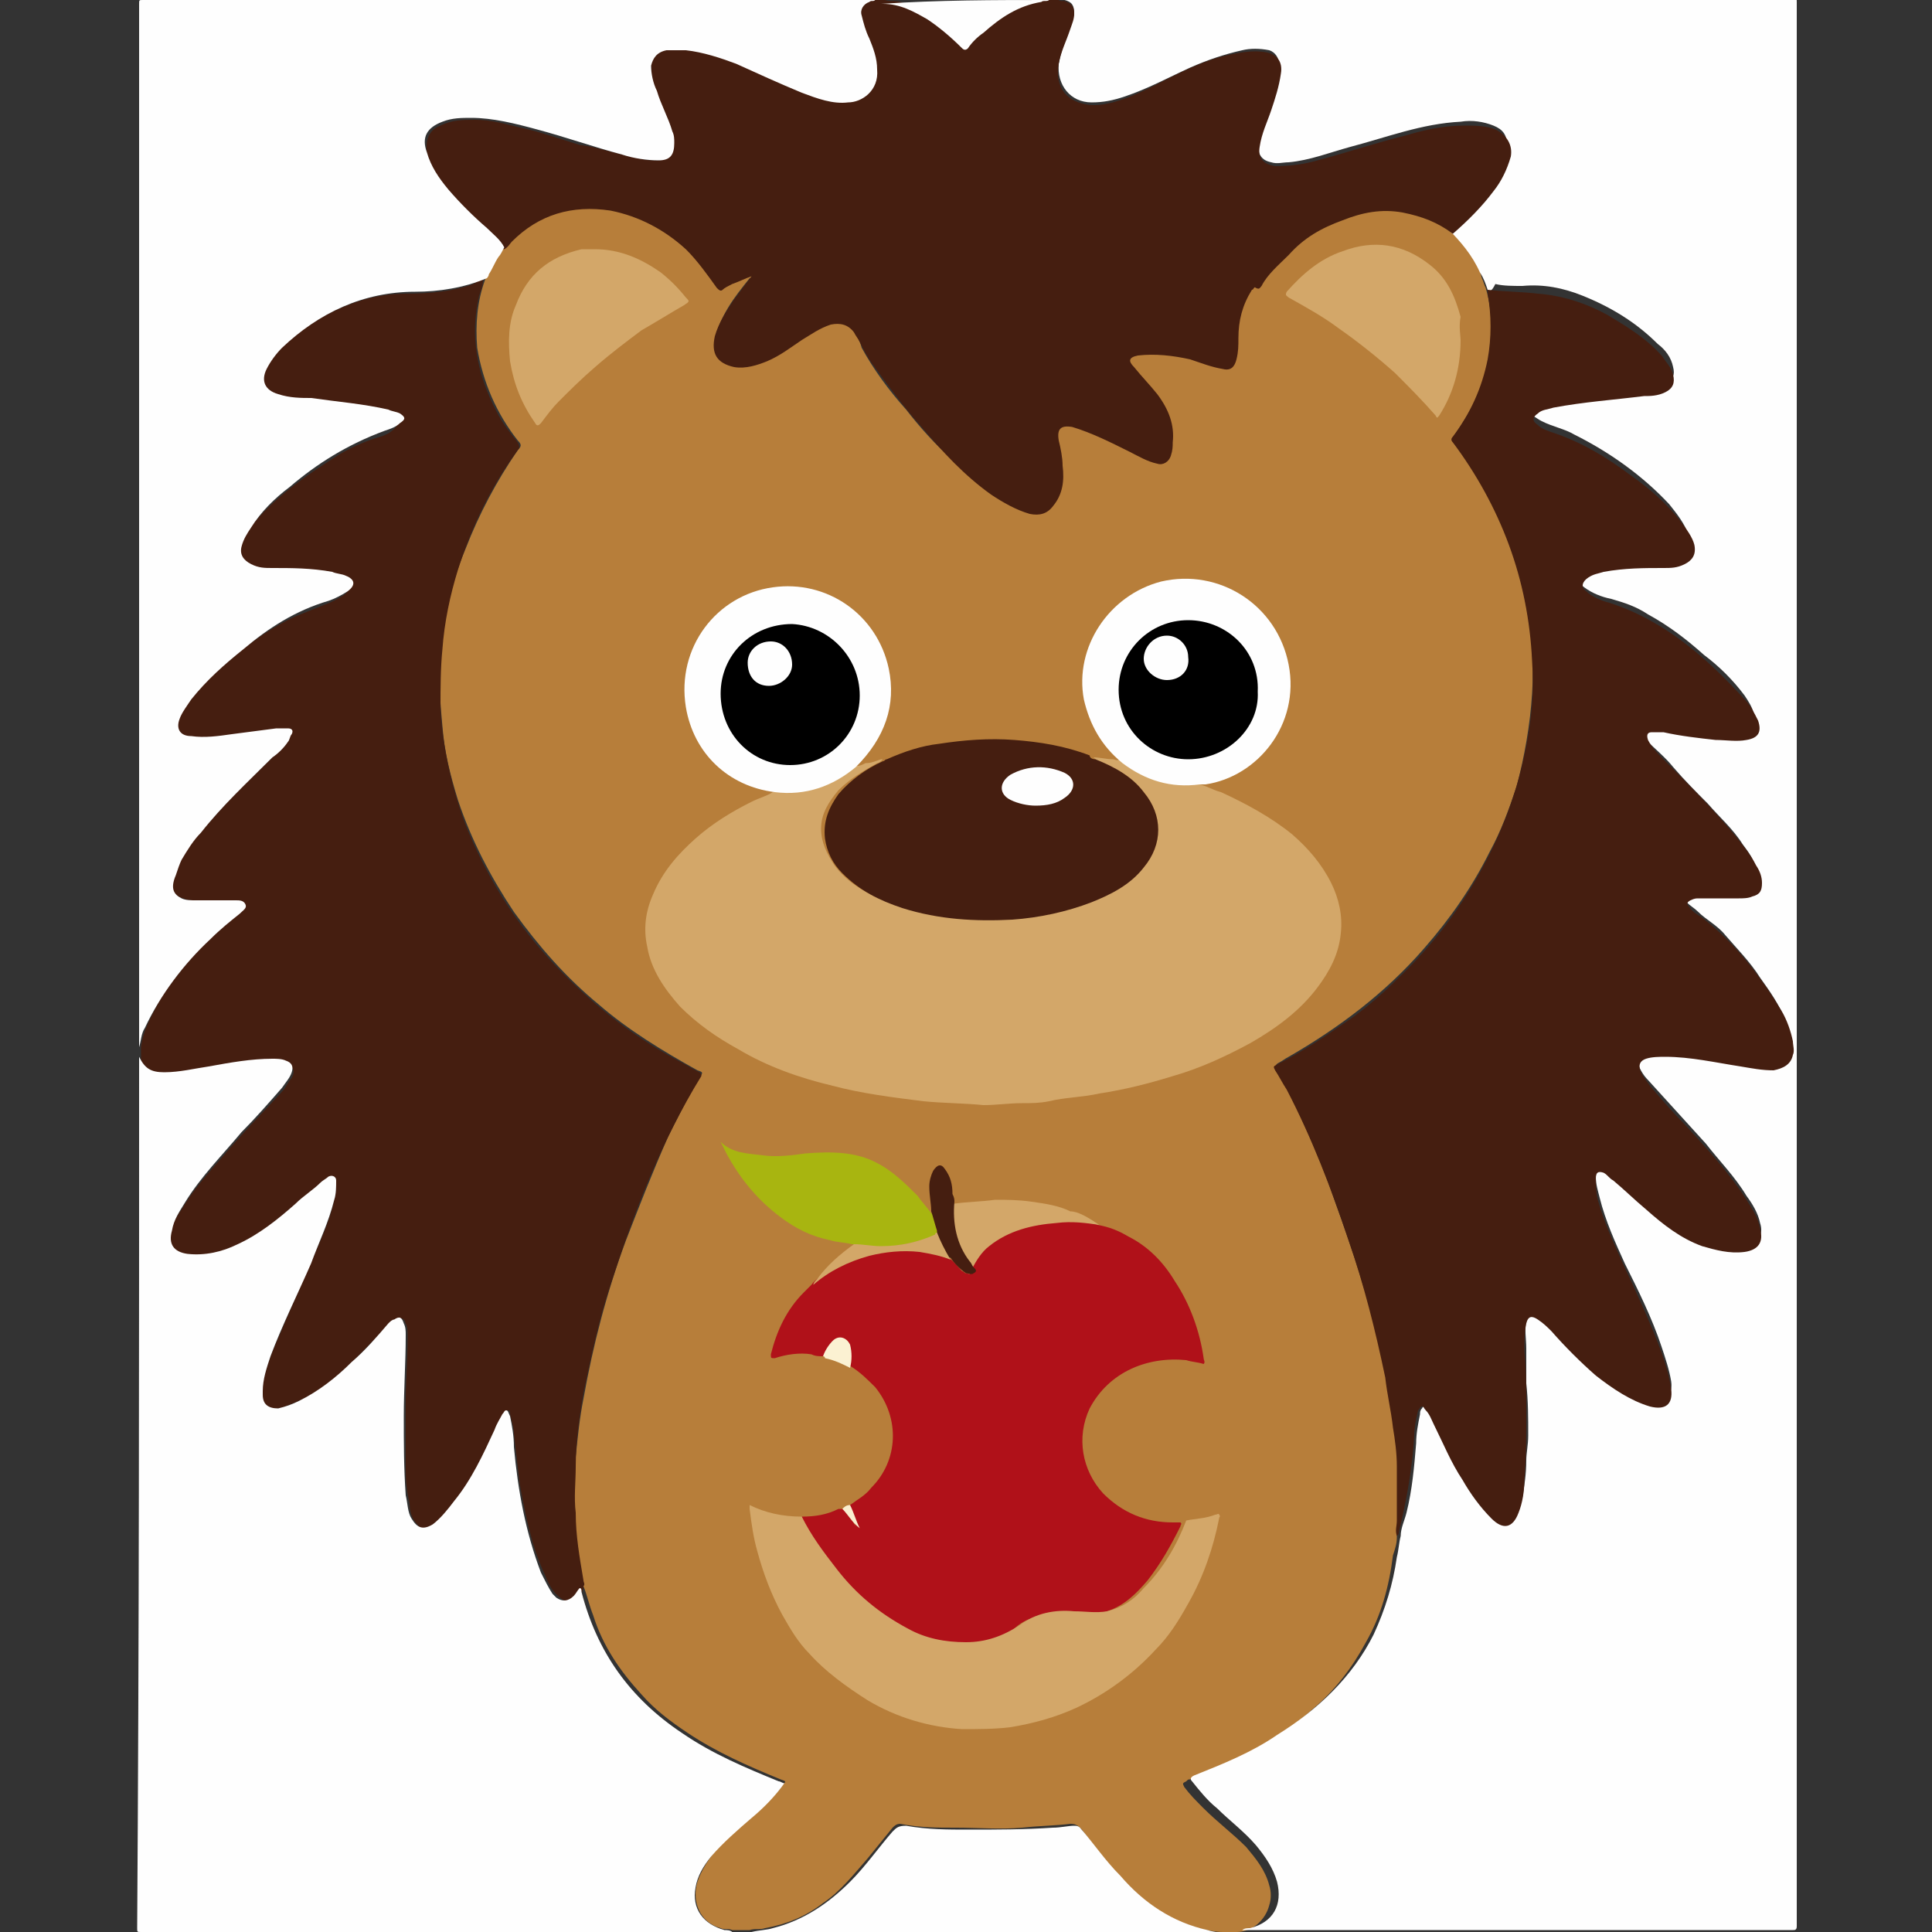 <?xml version="1.0" encoding="utf-8"?>
<!-- Generator: Adobe Illustrator 24.0.1, SVG Export Plug-In . SVG Version: 6.00 Build 0)  -->
<svg version="1.1" id="Слой_1" xmlns="http://www.w3.org/2000/svg" xmlns:xlink="http://www.w3.org/1999/xlink" x="0px" y="0px"
	 viewBox="0 0 100 100" style="enable-background:new 0 0 100 100;" xml:space="preserve">
<rect x="0" y="0" width="100" height="100" fill="#333333" stroke="none"/>
<style type="text/css">
	.st0{fill:#B77E3A;}
	.st1{fill:#FEFEFE;}
	.st2{fill:#451E10;}
	.st3{fill:#D3A769;}
	.st4{fill:#B01119;}
	.st5{fill:#A8B510;}
	.st6{fill:#D3A768;}
	.st7{fill:#FBF1D2;}
	.st8{fill:#FAEECF;}
</style>
<g>
	<g>
		<path class="st0" d="M64.2,100c-0.3,0-0.6,0-0.9,0c-0.4,0-0.9-0.1-1.3-0.2c-1.3-0.4-2.4-1-3.4-2c-1-0.9-1.8-2-2.6-3.1
			c-0.2-0.2-0.3-0.3-0.6-0.3c-0.8,0.1-1.6,0.1-2.5,0.2c-1.1,0.1-2.3,0-3.4,0c-1,0-1.9,0-2.9-0.2c-0.2,0-0.3,0.1-0.4,0.2
			c-0.4,0.5-0.9,1.1-1.3,1.6c-0.7,0.8-1.4,1.7-2.3,2.3c-0.9,0.7-1.9,1.1-3,1.3c-0.3,0.1-0.5,0-0.8,0.1c-0.3,0-0.6,0-0.9,0
			c-0.2-0.1-0.4,0-0.6-0.1c-1.1-0.3-1.5-1.4-1.2-2.4c0.2-0.6,0.6-1.2,1-1.7c0.6-0.7,1.3-1.2,1.9-1.8c0.5-0.5,1.1-0.9,1.5-1.5
			c0.2-0.2,0.2-0.2-0.1-0.3c-1.7-0.7-3.3-1.4-4.8-2.4c-0.9-0.6-1.7-1.2-2.4-2c-1.1-1.2-2-2.5-2.5-4.1c-0.2-0.5-0.3-1-0.5-1.5
			c-0.1-0.8-0.3-1.5-0.4-2.3c-0.1-0.5-0.1-1.1-0.1-1.6c0-0.9,0-1.9,0.1-2.8c0.1-1,0.2-2,0.4-3c0.5-2.8,1.2-5.5,2.2-8.2
			c0.7-1.8,1.4-3.6,2.2-5.4c0.5-1,1-2,1.6-3c0.2-0.3,0.2-0.3-0.1-0.4c-1.8-1-3.6-2.1-5.1-3.4c-1.7-1.4-3.1-3-4.4-4.8
			c-1.2-1.8-2.2-3.7-2.9-5.8c-0.4-1.3-0.7-2.5-0.8-3.8c-0.1-1.1-0.2-2.2-0.1-3.3c0.1-2,0.5-4,1.3-5.9c0.7-1.8,1.6-3.5,2.7-5.1
			c0.2-0.2,0.2-0.3,0-0.5c-1.1-1.4-1.8-3-2.1-4.8c-0.1-1.2,0-2.4,0.4-3.5c0.2-0.6,0.6-1.2,0.9-1.7c0.5-0.6,1-1,1.6-1.4
			c0.7-0.4,1.5-0.7,2.3-0.7c1.8-0.2,3.4,0.4,4.8,1.5c0.9,0.7,1.7,1.5,2.3,2.4c0.2,0.3,0.2,0.3,0.5,0.1c0.4-0.2,0.7-0.3,1.1-0.5
			c0.1,0,0.2-0.1,0.3,0c0.1,0.1,0,0.2-0.1,0.2c-0.4,0.5-0.8,1-1.1,1.5c-0.3,0.5-0.6,1.1-0.7,1.7c0,0.5,0.1,0.8,0.6,1
			c0.5,0.2,1,0.2,1.5,0.1c0.6-0.2,1.1-0.5,1.6-0.8c0.6-0.4,1.2-0.8,1.8-1.1c0.2-0.1,0.5-0.2,0.8-0.2c0.4,0,0.6,0.1,0.8,0.4
			c0.2,0.3,0.4,0.6,0.5,1c0.6,1.1,1.4,2.2,2.3,3.2c0.7,0.9,1.5,1.8,2.4,2.6c0.8,0.7,1.6,1.5,2.5,2c0.4,0.2,0.7,0.4,1.1,0.5
			c0.8,0.2,1.2-0.1,1.6-0.8c0.3-0.6,0.3-1.2,0.2-1.8c-0.1-0.4-0.1-0.8-0.2-1.1c0,0,0,0,0,0c-0.1-0.6,0.2-0.9,0.8-0.8
			c1.1,0.2,2.1,0.8,3,1.3c0.3,0.2,0.7,0.4,1,0.5c0.1,0,0.2,0.1,0.3,0.1c0.4,0.1,0.6,0,0.7-0.4c0.2-0.8,0.1-1.6-0.3-2.4
			c-0.4-0.6-0.9-1.2-1.4-1.7c-0.1-0.2-0.3-0.3-0.4-0.5c-0.1-0.2,0-0.4,0.2-0.5c0.1-0.1,0.3-0.1,0.5-0.1c1.1-0.1,2.1,0.1,3.1,0.4
			c0.3,0.1,0.6,0.2,1,0.3c0.4,0.1,0.6-0.1,0.6-0.5c0.1-0.4,0.1-0.9,0.1-1.3c0-0.8,0.2-1.6,0.6-2.2c0.1-0.1,0.1-0.2,0.3-0.2
			c0.1,0,0.2-0.1,0.2-0.2c0.2-0.3,0.4-0.5,0.6-0.8c0,0,0-0.1,0.1-0.1c0.4-0.3,0.7-0.7,1.1-1.1c0.4-0.3,0.8-0.6,1.2-0.9
			c0.9-0.5,2-0.9,3.1-1c1.5-0.1,2.8,0.3,3.9,1.1c0.9,0.7,1.6,1.6,1.9,2.8c0.1,0.2,0.1,0.3,0.2,0.5c0.2,0.7,0.3,1.4,0.3,2.1
			c0,1.3-0.3,2.5-0.8,3.6c-0.3,0.7-0.7,1.3-1.1,1.9c-0.1,0.1-0.1,0.2,0,0.3c0.8,1.1,1.5,2.2,2,3.4c0.8,1.7,1.4,3.4,1.7,5.2
			c0.3,1.5,0.4,3,0.3,4.5c-0.1,1.6-0.4,3.3-0.8,4.8c-0.4,1.2-0.8,2.3-1.4,3.4c-0.9,1.8-2,3.4-3.4,5c-2,2.3-4.4,4.1-7,5.6
			c-0.2,0.1-0.3,0.2-0.5,0.3c-0.2,0.1-0.2,0.2-0.1,0.3c0.3,0.5,0.6,1,0.8,1.6c0.8,1.7,1.6,3.5,2.2,5.3c0.8,2.2,1.5,4.3,2.1,6.6
			c0.4,1.8,0.8,3.6,1,5.4c0.2,1.4,0.2,2.8,0.2,4.3c0,0.3,0,0.5-0.1,0.8c0,0.1,0,0.2,0,0.3c0,0.3-0.1,0.6-0.2,0.9
			c-0.2,1.6-0.6,3.1-1.4,4.5c-0.7,1.3-1.6,2.5-2.8,3.5c-1.1,1-2.3,1.7-3.6,2.4c-0.9,0.5-1.8,0.8-2.7,1.2c-0.1,0-0.1,0-0.2,0.1
			c-0.2,0.1-0.2,0.1-0.1,0.3c0.3,0.4,0.6,0.7,1,1.1c0.7,0.7,1.5,1.3,2.2,2c0.5,0.6,1,1.2,1.2,2c0.1,0.3,0.1,0.7,0,1
			c-0.2,0.8-0.9,1.4-1.7,1.4C64.3,100,64.3,100,64.2,100z"/>
		<path class="st1" d="M77,15c-0.1-0.3-0.2-0.6-0.4-0.9c-0.4-0.9-1-1.6-1.7-2.3c0-0.1,0.1-0.2,0.2-0.2C76,10.8,76.8,10,77.4,9
			C77.7,8.5,78,8,78,7.5c0-0.5-0.2-0.8-0.7-1c-0.5-0.2-1.1-0.3-1.7-0.2c-2,0.1-3.8,0.8-5.7,1.3c-1.1,0.3-2.1,0.7-3.2,0.8
			c-0.3,0-0.6,0.1-0.9,0c-0.5-0.1-0.7-0.4-0.7-1c0.1-0.6,0.3-1.1,0.5-1.7c0.2-0.5,0.4-1,0.5-1.5c0.1-0.3,0.1-0.6,0.1-0.9
			C66.2,3,66,2.7,65.7,2.6c-0.5-0.1-1-0.1-1.4,0c-0.9,0.2-1.8,0.5-2.7,0.9c-1.1,0.5-2.2,1.1-3.4,1.5c-0.6,0.2-1.1,0.3-1.7,0.3
			c-1.1,0-1.8-0.9-1.7-2c0.1-0.5,0.2-0.9,0.4-1.3c0.1-0.3,0.2-0.6,0.3-0.9c0-0.1,0.1-0.3,0.1-0.4c0-0.4-0.1-0.6-0.5-0.7
			c-0.1,0-0.2,0-0.2-0.1c12.6,0,25.3,0,37.9,0c0.2,0,0.2,0,0.2,0.2c0,33.2,0,66.4,0,99.6c0,0.2-0.1,0.2-0.2,0.2c-9.5,0-19,0-28.5,0
			c0.1-0.1,0.3-0.1,0.4-0.1c1.2-0.3,1.7-1.2,1.4-2.4c-0.2-0.7-0.6-1.3-1.1-1.9c-0.6-0.7-1.4-1.3-2-1.9c-0.5-0.4-0.9-0.9-1.3-1.4
			c-0.1-0.1-0.1-0.2,0.1-0.3c1.5-0.6,3-1.2,4.3-2.1c2.1-1.3,3.9-3,5-5.2c0.6-1.3,1-2.6,1.2-4c0.1-0.4,0.1-0.7,0.2-1.1
			c0-0.4,0.2-0.8,0.3-1.2c0.3-1.2,0.4-2.4,0.5-3.6c0-0.5,0.1-1,0.2-1.5c0-0.1,0-0.2,0.1-0.3c0.1-0.2,0.3-0.3,0.4-0.1
			c0.2,0.2,0.3,0.5,0.4,0.8c0.5,1.2,1.1,2.4,1.8,3.4c0.3,0.5,0.7,1,1.1,1.4c0.1,0.1,0.3,0.3,0.5,0.3c0.3,0.1,0.5,0,0.6-0.2
			c0.2-0.3,0.3-0.6,0.4-1c0.1-0.6,0.2-1.2,0.2-1.9c0-0.4,0.1-0.8,0.1-1.3c0-0.9,0-1.8-0.1-2.7c0-0.6,0-1.2,0-1.8c0-0.5-0.1-1,0-1.5
			c0-0.2,0-0.3,0.1-0.4c0.1-0.2,0.3-0.3,0.5-0.2c0.2,0.1,0.4,0.3,0.6,0.4c0.6,0.6,1.2,1.3,1.8,1.9c0.8,0.8,1.7,1.5,2.7,2
			c0.3,0.1,0.6,0.3,0.9,0.3c0.6,0.2,1-0.1,0.9-0.8c-0.1-0.6-0.3-1.2-0.5-1.8c-0.5-1.5-1.2-2.9-1.9-4.3c-0.5-1.1-1-2.2-1.3-3.4
			c-0.1-0.4-0.2-0.7-0.2-1.1c0-0.5,0.2-0.6,0.6-0.4c0.4,0.2,0.7,0.5,1.1,0.8c0.9,0.8,1.9,1.6,2.9,2.3c0.7,0.4,1.4,0.7,2.1,0.8
			c0.4,0.1,0.8,0.1,1.1,0c0.6-0.1,0.9-0.5,0.7-1.1c-0.1-0.5-0.4-1-0.7-1.4c-0.6-1-1.4-1.8-2.1-2.7c-1-1.1-2-2.2-3-3.3
			c-0.2-0.2-0.4-0.5-0.5-0.8c-0.1-0.3,0-0.5,0.3-0.6c0.3-0.1,0.5-0.1,0.8-0.1c1.4,0,2.8,0.3,4.1,0.5c0.5,0.1,1,0.2,1.6,0.2
			c0.2,0,0.4,0,0.5-0.1c0.4-0.1,0.6-0.4,0.6-0.8c0-0.5-0.1-0.9-0.3-1.4c-0.3-0.8-0.8-1.5-1.3-2.2c-0.5-0.8-1.2-1.5-1.8-2.2
			c-0.4-0.5-1-0.8-1.4-1.2c-0.2-0.2-0.4-0.3-0.6-0.5c-0.2-0.3-0.2-0.5,0.2-0.6c0.3-0.1,0.6-0.1,0.9-0.1c0.5,0,1,0,1.5,0
			c0.1,0,0.3,0,0.4,0c0.6-0.1,0.8-0.4,0.6-1c-0.1-0.5-0.4-0.9-0.7-1.3c-0.5-0.8-1.2-1.4-1.8-2.1c-0.6-0.6-1.2-1.2-1.8-1.9
			c-0.4-0.5-0.9-0.9-1.4-1.4c-0.1-0.1-0.2-0.2-0.2-0.4c-0.2-0.3-0.1-0.5,0.3-0.5c0.4,0,0.8,0.1,1.2,0.1c1.1,0.2,2.1,0.3,3.2,0.3
			c0.2,0,0.4,0,0.6-0.1c0.4-0.1,0.5-0.4,0.5-0.7c-0.1-0.4-0.3-0.7-0.5-1c-0.6-0.8-1.3-1.5-2.1-2.1c-0.9-0.8-1.8-1.5-2.9-2.1
			c-0.6-0.4-1.2-0.6-1.9-0.8c-0.5-0.1-1-0.3-1.4-0.6c-0.5-0.4-0.5-0.7,0.1-1c0.5-0.2,1-0.3,1.5-0.4c0.8-0.1,1.5-0.1,2.3-0.1
			c0.3,0,0.7-0.1,1-0.2c0.5-0.2,0.6-0.5,0.5-1c-0.2-0.6-0.6-1.1-1-1.6c-1.4-1.5-3.1-2.7-4.9-3.6c-0.5-0.3-1.1-0.4-1.7-0.7
			c-0.2-0.1-0.3-0.2-0.5-0.3c-0.2-0.2-0.2-0.4,0.1-0.6c0.3-0.2,0.6-0.3,1-0.3c1-0.2,2-0.3,3-0.4c0.7-0.1,1.4-0.2,2.2-0.2
			c0.2,0,0.5-0.1,0.7-0.2c0.3-0.2,0.4-0.4,0.3-0.8c-0.1-0.5-0.4-0.9-0.8-1.2c-1.1-1.1-2.4-1.9-3.9-2.5c-1-0.4-2-0.6-3.1-0.5
			c-0.5,0-1,0-1.4-0.1C77.2,15.1,77.1,15.1,77,15z"/>
		<path class="st2" d="M25,14.5c0,0.3-0.1,0.5-0.2,0.8c-0.5,2.1-0.1,4.1,0.9,6c0.3,0.6,0.7,1.1,1.1,1.6c0.1,0.2,0.1,0.3,0,0.4
			c-1.4,1.9-2.4,4-3.1,6.2c-0.4,1.3-0.7,2.7-0.8,4.1c-0.1,1-0.1,2-0.1,3c0.1,2.1,0.6,4.2,1.3,6.1c1,2.5,2.4,4.8,4.2,6.8
			c2,2.2,4.2,4,6.8,5.4c0.4,0.2,0.7,0.4,1.1,0.6c0.1,0.1,0.1,0.1,0.1,0.2c-2.1,3.4-3.5,7.1-4.7,10.8c-0.6,1.8-1,3.7-1.4,5.6
			c-0.2,1.2-0.4,2.5-0.4,3.8c0,0.8-0.1,1.6,0,2.4c0,1.2,0.2,2.3,0.4,3.5c0,0.1,0.1,0.2,0,0.3c0,0.3-0.2,0.5-0.5,0.7
			c-0.2,0.1-0.5,0.1-0.7-0.1c-0.4-0.3-0.6-0.7-0.8-1.2c-0.7-1.5-1-3.1-1.3-4.7c-0.1-0.9-0.2-1.7-0.3-2.6c0-0.3-0.1-0.6-0.2-1
			c0-0.1,0-0.2-0.1-0.2c-0.1,0-0.2,0.1-0.2,0.2c-0.2,0.2-0.3,0.5-0.4,0.8c-0.6,1.3-1.2,2.5-2,3.7c-0.3,0.4-0.6,0.8-1,1.2
			c-0.1,0.1-0.2,0.2-0.3,0.2c-0.3,0.2-0.6,0.1-0.8-0.2c-0.3-0.3-0.4-0.7-0.4-1.1C21,77,21,76.3,21,75.6c0-1,0-1.9,0-2.9
			c0-1.2,0.1-2.4,0.1-3.6c0-0.2,0-0.4-0.1-0.6c-0.1-0.3-0.2-0.3-0.5-0.2c-0.3,0.2-0.5,0.4-0.7,0.6c-0.9,0.9-1.7,1.8-2.7,2.6
			c-0.6,0.5-1.3,0.9-2.1,1.2c-0.2,0.1-0.5,0.2-0.7,0.2c-0.4,0-0.7-0.2-0.7-0.6c0-0.2,0-0.5,0-0.7c0.2-1,0.6-1.9,1-2.8
			c0.7-1.7,1.5-3.4,2.2-5.1c0.2-0.5,0.4-1.1,0.5-1.6c0.1-0.3,0.1-0.6,0.1-0.9c0-0.3-0.1-0.3-0.3-0.2c-0.2,0.1-0.4,0.2-0.6,0.4
			c-0.9,0.8-1.8,1.6-2.7,2.3c-0.9,0.6-1.9,1.2-3,1.4c-0.4,0.1-0.8,0.1-1.2,0c-0.7-0.1-0.9-0.5-0.8-1.2c0.1-0.5,0.3-0.9,0.6-1.3
			c0.6-1,1.3-1.8,2.1-2.7c1-1.2,2.1-2.3,3.1-3.4c0.2-0.2,0.3-0.5,0.5-0.7c0.2-0.4,0.1-0.6-0.4-0.7c-0.4,0-0.8,0-1.2,0
			c-1.4,0.2-2.8,0.4-4.3,0.6c-0.3,0.1-0.7,0-1,0c-0.6-0.1-0.8-0.3-0.9-0.9c0-0.2,0-0.4,0-0.6c0.1-0.9,0.6-1.7,1-2.5
			c0.8-1.2,1.7-2.3,2.7-3.3c0.4-0.4,0.8-0.7,1.2-1c0.1-0.1,0.3-0.3,0.4-0.4c0.1-0.2,0.1-0.2-0.1-0.3c-0.3-0.1-0.6-0.1-0.9-0.1
			c-0.5,0-1,0-1.5,0c-0.2,0-0.4,0-0.6-0.1c-0.5-0.1-0.7-0.5-0.6-1C9,45,9.3,44.6,9.5,44.2c0.6-0.9,1.4-1.7,2.1-2.5
			c0.8-0.9,1.7-1.7,2.5-2.5c0.3-0.3,0.5-0.5,0.7-0.8c0.1-0.2,0.1-0.3-0.2-0.3c-0.5,0-1,0.1-1.5,0.2c-0.7,0.1-1.4,0.2-2.2,0.3
			c-0.4,0-0.8,0.1-1.2,0c0,0-0.1,0-0.1,0c-0.6-0.1-0.8-0.4-0.6-1.1c0.1-0.3,0.3-0.6,0.5-0.9c0.8-1.1,1.8-1.9,2.8-2.8
			c0.9-0.7,1.9-1.4,3-1.9c0.5-0.2,1-0.4,1.5-0.6c0.3-0.1,0.7-0.3,1-0.5c0.4-0.3,0.3-0.6-0.1-0.7c-0.5-0.2-1-0.3-1.5-0.3
			c-0.8-0.1-1.5-0.1-2.3-0.1c-0.4,0-0.8-0.1-1.1-0.2c-0.4-0.2-0.6-0.6-0.5-1c0.1-0.6,0.5-1.1,0.9-1.5c1.2-1.4,2.8-2.5,4.4-3.5
			c0.7-0.4,1.4-0.7,2.1-0.9c0.3-0.1,0.5-0.2,0.7-0.4c0.2-0.2,0.2-0.3,0-0.4c-0.4-0.2-0.9-0.3-1.3-0.4c-1.3-0.2-2.5-0.4-3.8-0.5
			c-0.4,0-0.8-0.1-1.1-0.2c-0.1,0-0.1,0-0.2-0.1c-0.6-0.2-0.8-0.6-0.5-1.3c0.2-0.5,0.5-0.8,0.9-1.2c0.7-0.7,1.5-1.2,2.3-1.7
			c1.3-0.7,2.7-1.2,4.3-1.2c1.2,0,2.4-0.1,3.5-0.5C24.7,14.6,24.8,14.4,25,14.5z"/>
		<path class="st1" d="M7.2,54.7c0.3,0.6,0.6,0.8,1.3,0.8c0.8,0,1.6-0.2,2.3-0.3c1.1-0.2,2.2-0.4,3.3-0.4c0.2,0,0.5,0,0.7,0.1
			c0.3,0.1,0.4,0.3,0.3,0.6c-0.1,0.3-0.3,0.5-0.5,0.8c-0.7,0.8-1.4,1.6-2.1,2.3c-1,1.2-2.1,2.3-2.9,3.6c-0.3,0.5-0.6,0.9-0.7,1.5
			c-0.2,0.7,0.1,1.1,0.8,1.2c0.9,0.1,1.8-0.1,2.6-0.5c1.1-0.5,2.1-1.3,3-2.1c0.4-0.4,0.9-0.7,1.3-1.1c0.1-0.1,0.3-0.2,0.4-0.3
			c0.2-0.1,0.4,0,0.4,0.2c0,0.3,0,0.7-0.1,1c-0.3,1.2-0.8,2.2-1.2,3.3c-0.7,1.6-1.5,3.2-2.1,4.8c-0.2,0.6-0.4,1.2-0.4,1.8
			c0,0.1,0,0.1,0,0.2c0,0.5,0.3,0.7,0.8,0.7c0.4-0.1,0.7-0.2,1.1-0.4c1-0.5,1.9-1.2,2.7-2c0.7-0.6,1.3-1.3,1.9-2
			c0.1-0.1,0.2-0.2,0.3-0.2c0.3-0.2,0.4-0.1,0.5,0.2c0.1,0.2,0.1,0.4,0.1,0.6c0,1.4-0.1,2.8-0.1,4.2c0,1.4,0,2.7,0.1,4.1
			c0.1,0.4,0.1,0.9,0.3,1.2c0.3,0.5,0.6,0.6,1.1,0.3c0.4-0.3,0.8-0.8,1.1-1.2c0.9-1.1,1.5-2.4,2.1-3.7c0.1-0.3,0.3-0.6,0.4-0.8
			c0.1-0.1,0.1-0.2,0.2-0.2c0.1,0,0.1,0.1,0.2,0.3c0.1,0.5,0.2,1,0.2,1.6c0.2,2.2,0.6,4.4,1.4,6.5c0.2,0.4,0.4,0.8,0.6,1.1
			c0.1,0.1,0.2,0.2,0.2,0.2c0.3,0.2,0.6,0.2,0.9-0.1c0.1-0.1,0.2-0.3,0.3-0.4c0.1,0,0.1,0.1,0.1,0.2c0.8,3.1,2.5,5.5,5.2,7.3
			c1.6,1.1,3.3,1.8,5,2.5c0.1,0,0.2,0.1,0.3,0.1c-0.5,0.7-1.1,1.3-1.7,1.8c-0.7,0.6-1.5,1.3-2.1,2c-0.4,0.5-0.7,1-0.8,1.6
			c-0.2,1.1,0.4,1.9,1.5,2.2c0.1,0,0.3,0,0.4,0.1c-10.2,0-20.4,0-30.6,0c-0.2,0-0.2,0-0.2-0.2C7.2,84.8,7.2,69.8,7.2,54.7z"/>
		<path class="st2" d="M54.8,0c0.1,0.1,0.3,0,0.4,0.1c0.3,0.1,0.4,0.3,0.4,0.6c0,0.3-0.1,0.5-0.2,0.8c-0.2,0.6-0.5,1.2-0.6,1.8
			c-0.2,1.1,0.3,1.9,1.4,2.1c0.5,0.1,1,0,1.4-0.1c1.1-0.3,2-0.8,3-1.3c1-0.5,2.1-1,3.2-1.2c0.5-0.1,1.1-0.2,1.7-0.1
			c0.6,0.1,0.9,0.5,0.8,1.1c-0.1,0.7-0.3,1.3-0.5,1.9c-0.2,0.6-0.5,1.2-0.6,1.9c-0.1,0.6,0.2,0.9,0.8,1c0.8,0,1.5-0.1,2.2-0.3
			c1.5-0.4,3-0.9,4.6-1.3c1-0.3,2-0.5,3-0.5c0.5,0,1.1,0,1.6,0.2c0.6,0.3,0.9,0.8,0.8,1.4c-0.2,0.7-0.5,1.3-0.9,1.8
			c-0.6,0.8-1.3,1.5-2.1,2.2c-0.8-0.6-1.6-0.9-2.6-1.1c-1.1-0.2-2.1,0-3.1,0.4c-1.1,0.4-2,0.9-2.8,1.8c-0.5,0.5-1.1,1-1.4,1.6
			c-0.1,0.1-0.1,0.2-0.3,0.1c-0.1-0.1-0.1,0.1-0.2,0.1c-0.5,0.8-0.7,1.6-0.7,2.5c0,0.4,0,0.7-0.1,1.1c-0.1,0.4-0.3,0.6-0.7,0.5
			c-0.6-0.1-1.1-0.3-1.7-0.5c-0.9-0.2-1.8-0.3-2.7-0.2c-0.5,0.1-0.5,0.3-0.2,0.6c0.4,0.5,0.8,0.9,1.2,1.4c0.6,0.8,0.9,1.6,0.8,2.5
			c0,0.2,0,0.4-0.1,0.7c-0.1,0.3-0.4,0.5-0.7,0.4c-0.5-0.1-1-0.4-1.4-0.6c-1-0.5-2-1-3-1.3c0,0,0,0,0,0c-0.6-0.1-0.8,0.1-0.7,0.7
			c0.1,0.4,0.2,0.9,0.2,1.3c0.1,0.8,0,1.5-0.5,2.1c-0.3,0.4-0.7,0.5-1.2,0.4c-0.7-0.2-1.4-0.6-2-1c-1.4-1-2.5-2.2-3.6-3.5
			c-0.9-1-1.7-2.1-2.5-3.2c-0.3-0.4-0.5-0.8-0.7-1.2c-0.1-0.2-0.2-0.3-0.3-0.5c-0.3-0.4-0.7-0.5-1.2-0.4c-0.6,0.2-1,0.5-1.5,0.8
			c-0.6,0.4-1.1,0.8-1.8,1.1c-0.5,0.2-1.1,0.4-1.7,0.3c-0.9-0.2-1.2-0.7-1-1.6c0.2-0.7,0.6-1.3,1-1.9c0.3-0.4,0.6-0.8,0.9-1.2
			c-0.3,0.1-0.7,0.3-1,0.4c-0.2,0.1-0.4,0.2-0.5,0.3c-0.1,0.1-0.2,0-0.3-0.1c-0.5-0.7-1-1.4-1.6-2c-1.1-1-2.4-1.7-3.9-2
			c-2-0.3-3.7,0.2-5.1,1.6c-0.1,0.1-0.2,0.3-0.4,0.4c-0.1,0-0.1-0.1-0.1-0.1c-0.3-0.4-0.7-0.8-1.1-1.1c-0.8-0.7-1.6-1.5-2.2-2.5
			c-0.3-0.4-0.5-0.8-0.6-1.3c-0.1-0.6,0.1-1.2,0.7-1.4c0.6-0.3,1.2-0.3,1.8-0.3c0.8,0,1.5,0.2,2.3,0.4c1,0.2,2.1,0.6,3.1,0.9
			C30.9,7.6,32,8,33.1,8.2c0.3,0.1,0.6,0.1,0.9,0.1c0.6,0,0.9-0.3,0.8-1c-0.1-0.5-0.2-0.9-0.4-1.3c-0.2-0.5-0.4-1.1-0.6-1.7
			c-0.1-0.3-0.1-0.6-0.1-0.9c0-0.5,0.3-0.9,0.8-1c0.7-0.1,1.3,0,2,0.2c1,0.3,2,0.7,3,1.2c0.9,0.4,1.8,0.8,2.7,1.1
			c0.5,0.2,1,0.3,1.5,0.3c0.6,0,1.1-0.3,1.4-0.8c0.2-0.3,0.2-0.7,0.1-1.1c-0.1-0.6-0.3-1.1-0.5-1.6c-0.1-0.3-0.2-0.5-0.2-0.8
			c-0.1-0.5,0.1-1,0.7-0.9c0,0,0.1,0,0.1,0c0.2,0,0.3,0,0.5,0c0.3,0.1,0.5,0,0.8,0.1c0.7,0.2,1.3,0.5,1.8,0.9c0.6,0.4,1.2,1,1.7,1.5
			c0-0.1,0-0.1,0.1-0.2c0.8-0.8,1.6-1.5,2.6-1.9C53.2,0.2,53.7,0,54.2,0c0,0,0.1,0,0.1,0C54.5,0,54.6,0,54.8,0z"/>
		<path class="st1" d="M45.3,0c-0.1,0.1-0.2,0-0.3,0.1c-0.3,0.1-0.5,0.4-0.4,0.7c0.1,0.4,0.2,0.8,0.4,1.2c0.2,0.5,0.4,1,0.4,1.6
			c0.1,1.1-0.8,1.7-1.5,1.7c-0.8,0.1-1.6-0.2-2.4-0.5c-1.2-0.5-2.3-1-3.4-1.5c-0.8-0.3-1.7-0.6-2.6-0.7c-0.3,0-0.6,0-1,0
			C34,2.7,33.8,3,33.7,3.4c0,0.4,0.1,0.9,0.3,1.3c0.2,0.7,0.6,1.4,0.8,2.1c0.1,0.2,0.1,0.4,0.1,0.6c0,0.6-0.2,0.9-0.8,0.9
			c-0.6,0-1.3-0.1-1.9-0.3c-1.5-0.4-2.9-0.9-4.4-1.3c-1.1-0.3-2.3-0.6-3.4-0.6c-0.5,0-1,0-1.5,0.2c-0.8,0.3-1.1,0.8-0.8,1.6
			c0.2,0.7,0.6,1.3,1.1,1.9c0.6,0.7,1.3,1.4,2,2c0.3,0.3,0.7,0.6,0.9,1c-0.1,0.2-0.2,0.4-0.3,0.5c-0.2,0.3-0.3,0.6-0.5,0.9
			c0,0.1-0.1,0.2-0.1,0.2c-1.2,0.5-2.5,0.7-3.7,0.7c-2.7,0-5,1.1-6.9,2.9c-0.3,0.3-0.6,0.7-0.8,1.1c-0.3,0.6-0.1,1.1,0.6,1.3
			c0.6,0.2,1.2,0.2,1.7,0.2c1.4,0.2,2.7,0.3,4,0.6c0.2,0.1,0.4,0.1,0.6,0.2c0.3,0.2,0.3,0.3,0,0.5c-0.2,0.2-0.5,0.3-0.8,0.4
			C18,23,16.4,24,15,25.2c-0.8,0.6-1.5,1.3-2,2.1c-0.2,0.3-0.4,0.6-0.5,1c-0.1,0.4,0.1,0.7,0.5,0.9c0.4,0.2,0.7,0.2,1.1,0.2
			c1,0,2,0,3.1,0.2c0.2,0.1,0.5,0.1,0.7,0.2c0.5,0.2,0.5,0.5,0.1,0.8c-0.3,0.2-0.7,0.4-1,0.5c-1.7,0.5-3.1,1.4-4.4,2.5
			c-1,0.8-1.9,1.6-2.7,2.6c-0.2,0.3-0.5,0.7-0.6,1c-0.2,0.5,0,0.9,0.6,0.9c0.7,0.1,1.4,0,2.1-0.1c0.8-0.1,1.5-0.2,2.3-0.3
			c0.2,0,0.4,0,0.6,0c0.2,0,0.3,0.1,0.2,0.3c-0.1,0.1-0.1,0.3-0.2,0.4c-0.2,0.3-0.5,0.6-0.8,0.8c-1.3,1.3-2.6,2.5-3.7,3.9
			c-0.4,0.4-0.7,0.9-1,1.4c-0.1,0.2-0.2,0.5-0.3,0.8C8.8,46,9,46.3,9.4,46.5c0.2,0.1,0.5,0.1,0.7,0.1c0.7,0,1.4,0,2.1,0
			c0.2,0,0.4,0,0.5,0.2c0.1,0.2-0.1,0.3-0.3,0.5c-0.5,0.4-1,0.8-1.5,1.3c-1.4,1.3-2.6,2.9-3.4,4.6c-0.2,0.3-0.2,0.7-0.3,1
			c0-18,0-36,0-54C7.2,0,7.2,0,7.4,0C20,0,32.6,0,45.3,0z"/>
		<path class="st1" d="M38.9,100c0.4-0.1,0.8-0.1,1.1-0.2c1.6-0.4,2.9-1.3,4-2.4c0.8-0.8,1.5-1.8,2.2-2.6c0.2-0.2,0.3-0.3,0.7-0.3
			c1.1,0.2,2.2,0.2,3.2,0.2c1.5,0,2.9,0,4.4-0.1c0.4,0,0.8-0.1,1.1-0.1c0.1,0,0.2,0,0.3,0.1c0.7,0.8,1.3,1.7,2.1,2.5
			c1.2,1.4,2.7,2.4,4.5,2.8c0.3,0.1,0.6,0.1,0.8,0.2C55.2,100,47,100,38.9,100z"/>
		<path class="st1" d="M54.3,0c-0.1,0.1-0.3,0-0.4,0.1c-1.2,0.2-2.1,0.8-3,1.6c-0.3,0.2-0.6,0.5-0.8,0.8c-0.1,0.1-0.2,0.1-0.3,0
			c-0.6-0.6-1.2-1.1-1.8-1.5c-0.7-0.4-1.4-0.8-2.3-0.8c0,0-0.1,0-0.1,0C48.6,0,51.5,0,54.3,0z"/>
		<path class="st2" d="M77,15c0.9,0.1,1.8,0.1,2.6,0.2c1.3,0.1,2.5,0.5,3.6,1.1c1,0.6,2,1.2,2.8,2.1c0.2,0.3,0.5,0.6,0.6,1
			c0.1,0.4,0,0.7-0.4,0.9c-0.4,0.2-0.8,0.2-1.1,0.2c-1.6,0.2-3.1,0.3-4.7,0.6c-0.3,0.1-0.6,0.1-0.8,0.3c-0.3,0.2-0.3,0.4,0,0.6
			c0.2,0.2,0.5,0.3,0.8,0.4c1.5,0.5,2.8,1.3,4,2.2c1,0.7,1.9,1.5,2.6,2.4c0.3,0.4,0.6,0.8,0.7,1.2c0.1,0.5-0.1,0.8-0.5,1
			c-0.4,0.2-0.7,0.2-1.1,0.2c-1,0-2,0-3.1,0.2c-0.3,0.1-0.5,0.1-0.8,0.3c-0.3,0.2-0.4,0.5-0.1,0.7c0.3,0.3,0.8,0.5,1.2,0.6
			c2.8,0.9,5,2.8,7,5c0.3,0.3,0.5,0.7,0.7,1.1c0.2,0.6,0,0.9-0.6,1c-0.5,0.1-1.1,0-1.6,0c-0.9-0.1-1.8-0.2-2.7-0.4
			c-0.2,0-0.4,0-0.6,0c-0.2,0-0.3,0.1-0.2,0.4c0.2,0.4,0.5,0.7,0.8,1c1.2,1.2,2.4,2.4,3.5,3.7c0.5,0.6,1,1.2,1.3,1.8
			c0.2,0.3,0.3,0.6,0.3,0.9c0,0.4-0.1,0.6-0.5,0.7c-0.2,0.1-0.5,0.1-0.7,0.1c-0.7,0-1.4,0-2.1,0c-0.1,0-0.2,0-0.4,0.1
			c-0.2,0.1-0.2,0.2-0.1,0.3c0.2,0.3,0.4,0.4,0.7,0.6c1.7,1.3,3,3,4.1,4.8c0.3,0.5,0.5,1.1,0.6,1.6c0,0.2,0.1,0.5,0,0.7
			c-0.1,0.5-0.5,0.7-1,0.8c-0.6,0-1.1-0.1-1.7-0.2c-1.3-0.2-2.6-0.5-3.9-0.5c-0.3,0-0.7,0-1,0.1c-0.3,0.1-0.4,0.3-0.3,0.6
			c0.1,0.3,0.3,0.5,0.5,0.8c0.6,0.7,1.2,1.4,1.8,2c1.1,1.2,2.3,2.5,3.2,3.9c0.3,0.5,0.6,0.9,0.7,1.5c0.2,0.7-0.1,1.1-0.8,1.2
			c-0.8,0.1-1.5-0.1-2.2-0.3c-1.1-0.4-2-1.1-2.9-1.9c-0.6-0.5-1.1-1-1.7-1.5c-0.2-0.1-0.3-0.3-0.5-0.4c-0.3-0.1-0.4,0-0.4,0.3
			c0,0.4,0,0.7,0.1,1.1c0.3,1.1,0.8,2.2,1.3,3.3c0.7,1.5,1.4,3,2,4.6c0.2,0.6,0.4,1.2,0.5,1.9c0.1,0.8-0.3,1.1-1.1,0.9
			c-1-0.3-1.9-0.9-2.8-1.6c-0.8-0.7-1.6-1.5-2.3-2.3c-0.2-0.2-0.4-0.4-0.7-0.6c-0.3-0.2-0.5-0.2-0.6,0.2c-0.1,0.5-0.1,0.9-0.1,1.4
			C79,70.9,79,72,79,73c0,1.2,0,2.4-0.1,3.6c0,0.6-0.1,1.2-0.3,1.7c-0.3,0.8-0.8,0.9-1.4,0.3c-0.6-0.6-1.1-1.3-1.5-2
			c-0.6-0.9-1-1.9-1.5-2.9c-0.1-0.2-0.2-0.5-0.4-0.7c-0.1-0.1-0.1-0.2-0.2-0.2c-0.1,0-0.1,0.1-0.2,0.2c-0.1,0.4-0.2,0.9-0.2,1.3
			c-0.1,1.7-0.4,3.4-0.8,5c0,0.1,0,0.1-0.1,0.2c-0.1-0.3,0-0.5,0-0.8c0-0.9,0-1.9,0-2.8c0-0.7-0.1-1.4-0.2-2
			c-0.1-0.9-0.3-1.7-0.4-2.6c-0.5-2.4-1.1-4.8-1.9-7.1c-0.9-2.7-1.9-5.3-3.2-7.8c-0.2-0.3-0.4-0.7-0.6-1c-0.1-0.2-0.1-0.2,0.1-0.3
			c1.4-0.7,2.7-1.6,4-2.5c0.8-0.6,1.5-1.2,2.2-1.9c1.9-1.8,3.4-3.8,4.6-6.1c1-1.9,1.7-3.9,2.1-6c0.3-1.5,0.4-2.9,0.3-4.4
			c-0.1-2.1-0.5-4.1-1.2-6c-0.7-1.9-1.7-3.7-2.9-5.3c-0.1-0.1-0.1-0.2,0-0.3c0.9-1.2,1.5-2.5,1.8-4c0.2-1.1,0.2-2.3,0-3.4
			C77,15.2,77,15.1,77,15z"/>
		<path class="st3" d="M62.1,40.6c0.4,0.1,0.7,0.3,1.1,0.4c1.3,0.6,2.6,1.3,3.7,2.2c0.8,0.7,1.5,1.5,2,2.5c0.4,0.8,0.6,1.7,0.5,2.6
			c-0.1,1.1-0.6,2-1.2,2.8c-0.9,1.2-2.1,2.1-3.5,2.9c-1.3,0.7-2.6,1.3-4,1.7c-1.3,0.4-2.5,0.7-3.8,0.9c-0.9,0.2-1.8,0.2-2.6,0.4
			c-0.5,0.1-0.9,0.1-1.4,0.1c-0.7,0-1.3,0.1-2,0.1c-1-0.1-2.1-0.1-3.1-0.2c-1.6-0.2-3.2-0.4-4.7-0.8c-1.7-0.4-3.4-1-4.9-1.9
			c-1.1-0.6-2.1-1.3-3-2.2c-0.8-0.9-1.5-1.9-1.7-3.1c-0.2-0.9-0.1-1.8,0.3-2.7c0.5-1.2,1.3-2.1,2.2-2.9c0.9-0.8,1.9-1.4,2.9-1.9
			c0.4-0.2,0.8-0.3,1.1-0.5c0.1,0,0.1,0,0.2-0.1c0-0.1,0.1,0,0.1,0c1,0.1,1.9-0.1,2.7-0.5c0.4-0.2,0.7-0.4,1-0.7
			c0.1-0.1,0.1-0.1,0.2-0.1c0.2,0.1,0.4,0,0.6-0.1c0.3,0,0.5-0.1,0.8-0.2c0.1,0,0.1,0,0.1,0c-0.1,0.1-0.2,0.2-0.3,0.2
			c-0.7,0.4-1.4,0.8-2,1.4c-0.5,0.6-0.9,1.2-0.9,2c0,0.7,0.3,1.3,0.7,1.9c0.6,0.8,1.4,1.3,2.3,1.7c1.3,0.6,2.7,0.9,4.2,1
			c0.7,0.1,1.5,0.1,2.2,0c1.8-0.1,3.5-0.5,5.1-1.2c0.8-0.4,1.5-0.9,2.1-1.5c1.1-1.2,1-2.8-0.2-4c-0.6-0.6-1.3-1-2-1.4
			c-0.1,0-0.2-0.1-0.3-0.2c0.3,0,0.7,0.1,1,0.1c0.1,0,0.2,0.1,0.4,0c0.1,0,0.2,0,0.2,0.1c1.1,0.8,2.3,1.1,3.6,1
			C61.9,40.6,62,40.5,62.1,40.6z"/>
		<path class="st4" d="M41.5,78.5c0.7,0,1.3-0.1,1.9-0.4c0,0,0.1,0,0.2,0c0.1,0,0.1,0.1,0.2,0.2c0.2,0.2,0.3,0.4,0.5,0.7
			c-0.1-0.3-0.2-0.5-0.3-0.8c0-0.1-0.1-0.2,0-0.3c0.4-0.3,0.8-0.5,1.1-0.9c1.4-1.4,1.5-3.6,0.2-5.2c-0.4-0.4-0.8-0.8-1.3-1.1
			c-0.1-0.1,0-0.2,0-0.2c0-0.3,0-0.6,0-0.8c-0.1-0.5-0.5-0.5-0.9-0.2c-0.1,0.1-0.2,0.3-0.3,0.5c0,0.1-0.1,0.2-0.2,0.2
			c-0.2,0-0.4,0-0.6-0.1c-0.6-0.1-1.3,0-1.9,0.2c-0.2,0-0.2,0-0.2-0.2c0.3-1.2,0.8-2.3,1.7-3.2c0.1-0.1,0.3-0.3,0.4-0.4
			c0.2-0.3,0.6-0.5,0.9-0.7c1.3-0.8,2.7-1.2,4.3-1.1c0.7,0,1.3,0.2,1.9,0.4c0.3,0.2,0.5,0.5,0.7,0.7c0.1,0,0.1,0.1,0.2,0.1
			c0.1,0,0.2,0.1,0.2,0c0.1-0.1,0-0.1,0-0.2c0,0,0-0.1,0-0.1c0.4-0.9,1.1-1.5,2-1.9c1.2-0.5,2.4-0.6,3.7-0.5c0.3,0,0.6,0,0.9,0.2
			c0.6,0.1,1.1,0.3,1.6,0.6c1,0.5,1.8,1.3,2.4,2.3c0.8,1.2,1.3,2.6,1.5,4c0,0.1,0.1,0.2,0,0.3c-0.3-0.1-0.6-0.1-0.9-0.2
			c-2-0.2-4,0.6-5,2.5c-0.7,1.5-0.4,3.2,0.7,4.4c1,1,2.2,1.5,3.6,1.5c0.1,0,0.3,0,0.4,0c0.1,0.1,0,0.1,0,0.2c-0.5,1-1,1.9-1.7,2.8
			c-0.6,0.7-1.2,1.3-2.1,1.6c-0.5,0.2-1,0.2-1.6,0.2c-0.8-0.1-1.6-0.1-2.4,0.2c-0.3,0.1-0.6,0.3-0.8,0.5c-0.7,0.6-1.5,0.8-2.4,0.9
			c-1.3,0.1-2.5-0.2-3.7-0.8c-0.8-0.4-1.6-1-2.2-1.7c-1.2-1.1-2.1-2.4-2.9-3.8C41.5,78.7,41.5,78.6,41.5,78.5z"/>
		<path class="st2" d="M56.7,39.3c1,0.4,1.9,0.9,2.5,1.7c1,1.2,1,2.7,0,3.9c-0.7,0.9-1.7,1.4-2.7,1.8c-1.3,0.5-2.7,0.8-4.1,0.9
			c-1.9,0.1-3.8,0-5.7-0.6c-1.2-0.4-2.2-0.9-3.1-1.8c-0.5-0.5-0.8-1.1-0.9-1.8c-0.1-0.9,0.2-1.6,0.7-2.3c0.6-0.7,1.4-1.3,2.3-1.7
			c0.1,0,0.1-0.1,0.2-0.1c0.9-0.4,1.8-0.7,2.7-0.8c1.3-0.2,2.6-0.3,3.9-0.2c1.3,0.1,2.6,0.3,3.9,0.8C56.4,39.2,56.5,39.3,56.7,39.3z
			"/>
		<path class="st3" d="M41.5,78.5c0.5,1,1.1,1.8,1.8,2.7c1,1.3,2.2,2.3,3.7,3.1c0.9,0.5,1.9,0.7,3,0.7c1,0,1.9-0.3,2.8-0.9
			c0.8-0.6,1.8-0.8,2.8-0.7c0.6,0,1.1,0.1,1.7,0c0.8-0.2,1.4-0.6,1.9-1.2c1-1,1.7-2.2,2.2-3.5c0.5-0.1,1-0.1,1.5-0.3
			c0.1,0,0.2-0.1,0.2,0c0.1,0.1,0,0.1,0,0.2c-0.3,1.5-0.8,3-1.6,4.4c-0.5,0.9-1,1.7-1.7,2.4c-1.2,1.3-2.6,2.3-4.1,3
			c-1.1,0.5-2.2,0.8-3.4,1c-0.8,0.1-1.7,0.1-2.5,0.1c-1.7-0.1-3.4-0.6-4.9-1.5c-1.1-0.7-2.2-1.5-3-2.4c-0.6-0.6-1-1.3-1.4-2
			c-0.6-1.1-1-2.2-1.3-3.3c-0.2-0.7-0.3-1.4-0.4-2.2c0-0.1,0-0.1,0-0.2C39.6,78.3,40.5,78.5,41.5,78.5z"/>
		<path class="st1" d="M62.1,40.6c-1.5,0.2-2.8-0.2-4-1.1c-1.1-0.9-1.7-2-2-3.3c-0.5-2.7,1.3-5.4,4-6.1c3-0.7,6,1.2,6.6,4.3
			c0.6,3.1-1.6,5.8-4.3,6.2C62.2,40.6,62.2,40.6,62.1,40.6z"/>
		<path class="st1" d="M44.3,39.7c-1.2,1-2.6,1.5-4.2,1.3c-2.4-0.3-4.2-2-4.6-4.4c-0.5-3.1,1.6-5.8,4.5-6.2c2.8-0.4,5.4,1.4,6,4.2
			C46.4,36.5,45.8,38.2,44.3,39.7z"/>
		<path class="st3" d="M30.8,12.9c1.3,0,2.4,0.5,3.4,1.2c0.5,0.4,0.9,0.8,1.3,1.3c0.2,0.2,0.2,0.2-0.1,0.4c-0.7,0.4-1.5,0.9-2.2,1.3
			c-0.8,0.6-1.6,1.2-2.4,1.9c-0.7,0.6-1.3,1.2-1.9,1.8c-0.3,0.3-0.6,0.7-0.9,1.1c-0.1,0.1-0.2,0.2-0.3,0c-0.7-1-1.1-2-1.3-3.2
			c-0.1-1-0.1-2,0.3-2.9c0.6-1.6,1.7-2.5,3.4-2.9c0.1,0,0.2,0,0.4,0C30.5,12.9,30.7,12.9,30.8,12.9z"/>
		<path class="st3" d="M75.6,17.6c0,1.5-0.4,2.8-1.1,3.9c-0.1,0.1-0.1,0.2-0.2,0c-0.7-0.8-1.4-1.5-2.1-2.2c-0.9-0.8-1.9-1.6-2.9-2.3
			c-0.8-0.6-1.7-1.1-2.6-1.6c-0.1-0.1-0.2-0.1-0.1-0.3c0.8-0.9,1.7-1.7,2.9-2.1c1.6-0.6,3.1-0.4,4.5,0.7c0.9,0.7,1.3,1.6,1.6,2.7
			C75.5,16.9,75.6,17.4,75.6,17.6z"/>
		<path class="st5" d="M44.1,64.4c-0.4-0.1-0.8-0.1-1.1-0.2c-1-0.2-1.8-0.6-2.6-1.2c-1.2-0.9-2.1-2-2.8-3.3
			c-0.1-0.2-0.2-0.4-0.3-0.6c0.6,0.6,1.4,0.6,2.2,0.7c0.7,0.1,1.5,0,2.2-0.1c1.3-0.1,2.6-0.1,3.7,0.5c0.8,0.4,1.5,1.1,2.1,1.7
			c0.2,0.3,0.5,0.6,0.7,0.9c0.1,0,0.1,0.1,0.1,0.2c0.1,0.2,0.1,0.4,0.2,0.7c0,0.1,0.1,0.2,0,0.2c-0.7,0.3-1.5,0.5-2.3,0.6
			c-0.6,0.1-1.3,0-1.9,0C44.2,64.4,44.2,64.4,44.1,64.4z"/>
		<path class="st3" d="M56.9,63.4c-0.7-0.1-1.4-0.2-2.2-0.1c-1.3,0.1-2.5,0.4-3.5,1.2c-0.4,0.3-0.7,0.8-0.9,1.2
			c-0.1,0-0.1-0.1-0.1-0.1c-0.7-0.9-1-2-0.9-3.1c0-0.1,0-0.1,0.1-0.2c0.7-0.1,1.4-0.1,2.1-0.2c0.6,0,1.2,0,1.9,0.1
			c0.7,0.1,1.4,0.2,2,0.5C55.8,62.7,56.3,63,56.9,63.4C56.9,63.3,56.9,63.3,56.9,63.4z"/>
		<path class="st2" d="M49.4,62.2c-0.1,1.1,0.1,2.2,0.8,3.1c0.1,0.1,0.1,0.2,0.2,0.3c0.1,0.1,0.2,0.2,0,0.3c-0.1,0.1-0.3,0-0.4,0
			c-0.3-0.2-0.6-0.5-0.8-0.8C49.1,65.1,49,65,49,64.9c-0.2-0.3-0.3-0.6-0.5-1c0-0.1,0-0.1,0-0.2c-0.1-0.3-0.2-0.7-0.3-1
			c0-0.4-0.1-0.8-0.1-1.3c0-0.3,0.1-0.6,0.2-0.8c0.2-0.3,0.4-0.4,0.6-0.1c0.3,0.4,0.4,0.8,0.4,1.3C49.4,62,49.4,62.1,49.4,62.2z"/>
		<path class="st6" d="M48.5,63.8c0.2,0.5,0.4,0.9,0.7,1.4c-0.5-0.2-1-0.3-1.6-0.4c-0.9-0.1-1.8,0-2.6,0.2c-1.1,0.3-2.1,0.8-2.9,1.5
			c0-0.1,0.1-0.2,0.2-0.3c0.5-0.7,1.2-1.3,1.9-1.8c0.5,0,0.9,0.1,1.4,0.1c1,0,1.9-0.2,2.8-0.6C48.4,63.8,48.5,63.8,48.5,63.8z"/>
		<path class="st7" d="M42.6,70.2c0.1-0.3,0.3-0.6,0.5-0.8c0.3-0.3,0.7-0.2,0.9,0.2c0.1,0.4,0.1,0.8,0,1.2c-0.4-0.2-0.8-0.4-1.3-0.5
			C42.7,70.2,42.6,70.2,42.6,70.2z"/>
		<path class="st8" d="M44,77.9c0.2,0.4,0.3,0.8,0.5,1.2c-0.4-0.3-0.6-0.7-0.9-1C43.7,78,43.8,77.9,44,77.9z"/>
		<path class="st1" d="M53.6,41.7c-0.4,0-0.9-0.1-1.3-0.3c-0.6-0.3-0.6-0.9,0-1.3c0.9-0.5,1.9-0.5,2.8-0.1c0.6,0.3,0.6,0.9,0,1.3
			C54.7,41.6,54.2,41.7,53.6,41.7z"/>
		<path d="M61.5,39.3c-1.9,0-3.6-1.5-3.6-3.6c0-2,1.6-3.6,3.6-3.6c2,0,3.7,1.6,3.6,3.7C65.2,37.7,63.5,39.3,61.5,39.3z"/>
		<path d="M44.5,36c0,2-1.6,3.6-3.6,3.6c-2,0-3.6-1.6-3.6-3.7c0-2,1.6-3.6,3.7-3.6C42.9,32.4,44.5,34,44.5,36z"/>
		<path class="st1" d="M60.4,35.2c-0.6,0-1.2-0.5-1.2-1.1c0-0.6,0.5-1.2,1.2-1.2c0.6,0,1.1,0.5,1.1,1.1
			C61.6,34.7,61.1,35.2,60.4,35.2z"/>
		<path class="st1" d="M39.8,35.5c-0.7,0-1.1-0.5-1.1-1.2c0-0.6,0.5-1.1,1.2-1.1c0.6,0,1.1,0.5,1.1,1.2C41,35,40.4,35.5,39.8,35.5z"
			/>
	</g>
</g>
</svg>
